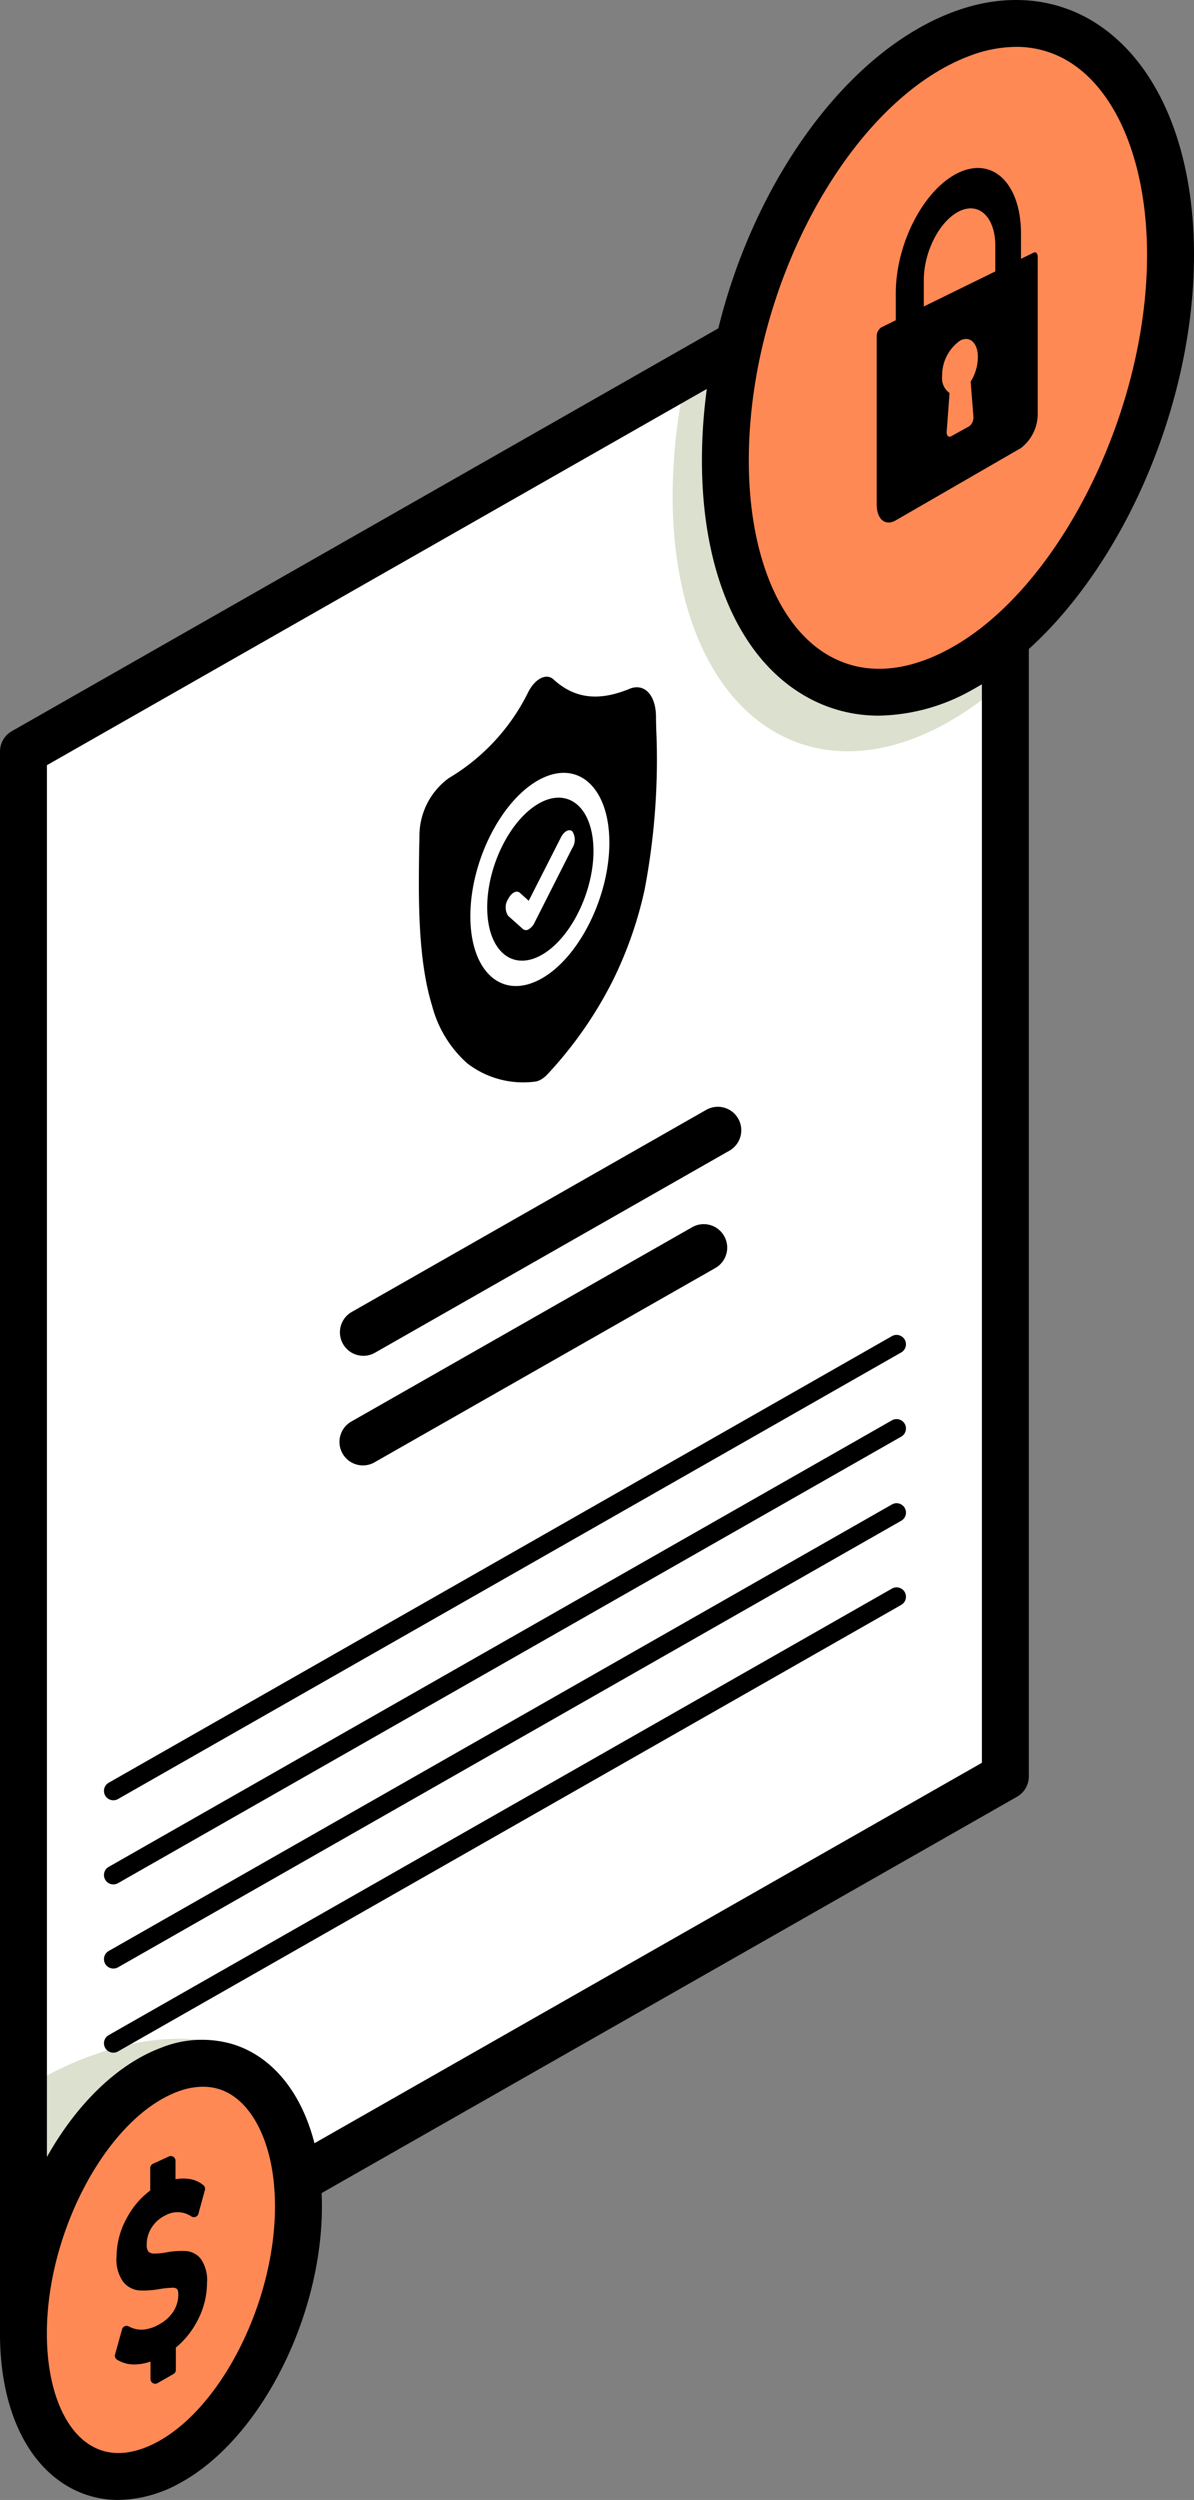 <svg xmlns="http://www.w3.org/2000/svg" width="107.796" height="225.594" viewBox="0 0 107.796 225.594"><rect x="0" y="0" width="107.796" height="225.594" fill="#808080" stroke="none"/><g transform="translate(2.118 17.3)"><path d="M380.861-344v143l-20.8,11.851-39.491,22.5L292.215-150.49V-293.477l8.361-4.761,51.519-29.368,2.16-1.228Z" transform="translate(-292.215 343.996)" fill="#fff"/></g><g transform="translate(2.118 183.981)"><path d="M316.924-134.477,292.215-120.4v-22.236a28.883,28.883,0,0,1,9.191-3.981,19.812,19.812,0,0,1,9.826.017l-.788,1.872C313.917-143.685,316.374-139.89,316.924-134.477Z" transform="translate(-292.215 147.224)" fill="#dce0ce"/></g><g transform="translate(60.727 17.3)"><path d="M391.442-344v44.107a28.57,28.57,0,0,1-5.76,4.091c-13.037,6.9-24.277-2.194-24.277-20.762a50.156,50.156,0,0,1,1.271-11.046l2.16-1.228Z" transform="translate(-361.405 343.996)" fill="#dce0ce"/></g><g transform="translate(0 15.182)"><path d="M291.833-148.755a2.12,2.12,0,0,1-1.064-.286,2.117,2.117,0,0,1-1.054-1.831V-293.859a2.119,2.119,0,0,1,1.069-1.841l88.647-50.519a2.117,2.117,0,0,1,2.113.008,2.117,2.117,0,0,1,1.054,1.831v143a2.116,2.116,0,0,1-1.07,1.84l-88.647,50.5A2.112,2.112,0,0,1,291.833-148.755Zm2.118-143.873v138.112l84.411-48.09V-340.734Z" transform="translate(-289.715 346.496)"/></g><g transform="translate(30.69 99.875)"><path d="M328.065-224.043a2.117,2.117,0,0,1-1.842-1.07,2.119,2.119,0,0,1,.791-2.889l32-18.234a2.116,2.116,0,0,1,2.888.791,2.117,2.117,0,0,1-.791,2.889l-32,18.234A2.1,2.1,0,0,1,328.065-224.043Z" transform="translate(-325.946 246.514)"/></g><g transform="translate(30.648 110.464)"><path d="M328.014-212.241a2.114,2.114,0,0,1-1.841-1.07,2.116,2.116,0,0,1,.791-2.888l30.77-17.535a2.116,2.116,0,0,1,2.888.792,2.116,2.116,0,0,1-.791,2.888l-30.77,17.534A2.1,2.1,0,0,1,328.014-212.241Z" transform="translate(-325.895 234.013)"/></g><g transform="translate(9.385 120.464)"><path d="M301.643-180.217a.846.846,0,0,1-.737-.428.847.847,0,0,1,.317-1.155L371.933-222.1a.847.847,0,0,1,1.156.317.848.848,0,0,1-.317,1.155l-70.711,40.3A.85.85,0,0,1,301.643-180.217Z" transform="translate(-300.794 222.207)"/></g><g transform="translate(9.385 128.056)"><path d="M301.643-171.255a.846.846,0,0,1-.737-.428.847.847,0,0,1,.317-1.155l70.711-40.295a.847.847,0,0,1,1.156.317.848.848,0,0,1-.317,1.155l-70.711,40.295A.841.841,0,0,1,301.643-171.255Z" transform="translate(-300.794 213.245)"/></g><g transform="translate(9.385 135.647)"><path d="M301.643-162.293a.846.846,0,0,1-.737-.428.847.847,0,0,1,.317-1.155l70.711-40.295a.847.847,0,0,1,1.156.317.848.848,0,0,1-.317,1.155L302.061-162.4A.842.842,0,0,1,301.643-162.293Z" transform="translate(-300.794 204.283)"/></g><g transform="translate(9.385 143.239)"><path d="M301.643-153.331a.847.847,0,0,1-.737-.428.847.847,0,0,1,.317-1.155l70.711-40.294a.846.846,0,0,1,1.156.316.848.848,0,0,1-.317,1.155l-70.711,40.295A.842.842,0,0,1,301.643-153.331Z" transform="translate(-300.794 195.321)"/></g><g transform="translate(43.989 71.98)"><path d="M346.5-279.025c-2.663,1.36-4.858,5.617-4.858,9.472s2.195,5.789,4.858,4.331c2.626-1.437,4.736-5.649,4.736-9.407S349.129-280.366,346.5-279.025Zm2.827,4.117-3.415,6.747a1.371,1.371,0,0,1-.525.595.436.436,0,0,1-.526-.029l-1.329-1.188a1.388,1.388,0,0,1,0-1.515c.293-.573.767-.823,1.058-.561l.8.719,2.909-5.722c.285-.562.747-.8,1.032-.538A1.389,1.389,0,0,1,349.33-274.908Z" transform="translate(-341.645 279.445)"/></g><g transform="translate(37.815 61.063)"><path d="M355.786-287.649v-.027c-.01-.334-.017-.688-.021-1.084-.019-1.932-1.066-3.022-2.39-2.476-2.794,1.15-4.984.884-6.877-.865l-.016-.014c-.621-.523-1.562-.07-2.189,1.056l-.017.03a18.556,18.556,0,0,1-7.223,7.855A6.455,6.455,0,0,0,334.409-278c0,.421-.012.8-.024,1.171v.068c-.06,4.4-.134,9.883,1.164,14.114a10.516,10.516,0,0,0,3.177,5.206,8.278,8.278,0,0,0,6.066,1.656,1.227,1.227,0,0,0,.244-.045,1.628,1.628,0,0,0,.355-.154,2.321,2.321,0,0,0,.353-.255,3.042,3.042,0,0,0,.245-.236,36.314,36.314,0,0,0,5.834-8.347,35.534,35.534,0,0,0,2.915-8.29A62.472,62.472,0,0,0,355.786-287.649Zm-10.4,22.583c-3.491,1.931-6.379-.59-6.379-5.652s2.889-10.639,6.379-12.4c3.427-1.731,6.17.867,6.17,5.764S348.816-266.962,345.389-265.066Z" transform="translate(-334.357 292.332)"/></g><g transform="translate(63.372 0)"><g transform="translate(2.118 2.107)"><path d="M407.217-341.035c0-14.929-8.185-23.959-18.888-19.942-11.437,4.294-21.3,21.645-21.3,38.482s9.864,25.088,21.3,18.828C399.031-309.524,407.217-326.107,407.217-341.035Z" transform="translate(-367.027 361.932)" fill="#ff8955"/></g><path d="M380.514-299.84a13.225,13.225,0,0,1-6.822-1.859c-5.824-3.452-9.165-11.17-9.165-21.174,0-17.619,10.173-35.771,22.675-40.465,4.791-1.8,9.521-1.339,13.32,1.293,5.357,3.711,8.429,11.231,8.429,20.63,0,15.862-8.781,33.092-19.988,39.226A17.659,17.659,0,0,1,380.514-299.84Zm12.373-60.348a11.942,11.942,0,0,0-4.2.815c-10.8,4.055-19.929,20.77-19.929,36.5,0,8.346,2.651,14.9,7.088,17.531,3.159,1.872,6.99,1.676,11.08-.562,9.807-5.368,17.786-21.3,17.786-35.511,0-7.873-2.469-14.283-6.605-17.148A9.022,9.022,0,0,0,392.887-360.189Z" transform="translate(-364.527 364.419)"/></g><g transform="translate(79.149 15.156)"><path d="M397.318-338.885l-1.138.558V-340.6c0-4.394-2.427-6.905-5.494-5.563-3.163,1.385-5.81,6.324-5.81,10.971v2.407l-1.288.632a.967.967,0,0,0-.434.819v15.173c0,1.339.776,1.98,1.722,1.434l11.3-6.525a3.9,3.9,0,0,0,1.515-3.133V-338.5C397.694-338.816,397.526-338.986,397.318-338.885Zm-5.431,14.811a1.072,1.072,0,0,1-.1.507.788.788,0,0,1-.3.359l-1.614.894a.234.234,0,0,1-.3-.028.535.535,0,0,1-.1-.4l.258-3.476a1.645,1.645,0,0,1-.669-1.54,3.839,3.839,0,0,1,1.626-3.194c.886-.455,1.6.219,1.6,1.5a4.315,4.315,0,0,1-.651,2.215Zm1.975-13.117-6.456,3.164v-2.379c0-2.623,1.484-5.432,3.279-6.25,1.764-.8,3.177.621,3.177,3.161Z" transform="translate(-383.153 346.527)"/></g><g transform="translate(2.118 186.187)"><path d="M317.043-131.707c0,9.225-5.057,19.466-11.664,23.083-7.005,3.837-13.062-1.144-13.164-11.376v-.254c0-10.4,6.1-21.126,13.164-23.777a7.826,7.826,0,0,1,5.066-.3c3.473,1.042,5.93,4.837,6.48,10.25C317-133.317,317.043-132.529,317.043-131.707Z" transform="translate(-292.215 144.62)" fill="#ff8955"/></g><g transform="translate(0 184.065)"><path d="M300.4-105.6a8.981,8.981,0,0,1-4.586-1.24c-3.814-2.235-6.038-7.165-6.1-13.527v-.274c0-11.2,6.521-22.752,14.538-25.76a9.865,9.865,0,0,1,6.417-.342c4.361,1.308,7.343,5.818,7.979,12.063a25.645,25.645,0,0,1,.13,2.586c0,10.068-5.607,21.023-12.765,24.94A11.713,11.713,0,0,1,300.4-105.6Zm7.644-37.289a6.586,6.586,0,0,0-2.307.452c-6.279,2.357-11.789,12.542-11.789,21.8v.253c.047,4.745,1.545,8.451,4.007,9.893,2.134,1.251,4.452.485,6.022-.374,5.825-3.189,10.564-12.71,10.564-21.226,0-.721-.036-1.428-.108-2.162-.448-4.412-2.357-7.644-4.981-8.431A4.872,4.872,0,0,0,308.047-142.885Z" transform="translate(-289.715 147.125)"/></g><g transform="translate(10.375 194.554)"><g transform="translate(0.424 0.424)"><path d="M309.173-120.119a7.283,7.283,0,0,1-2.057,2.537v2.223l-1.437.823v-2.2a4.667,4.667,0,0,1-1.774.457,2.527,2.527,0,0,1-1.442-.362l.632-2.271a2.893,2.893,0,0,0,1.5.34,3.875,3.875,0,0,0,1.619-.516,3.9,3.9,0,0,0,1.463-1.325,3.251,3.251,0,0,0,.5-1.781.963.963,0,0,0-.276-.8,1.067,1.067,0,0,0-.688-.211,9.094,9.094,0,0,0-1.174.119,7.839,7.839,0,0,1-1.759.129,1.671,1.671,0,0,1-1.178-.631,3.1,3.1,0,0,1-.5-2,6.81,6.81,0,0,1,.858-3.256,6.972,6.972,0,0,1,2.181-2.5v-2.242l1.438-.662v2.2a3.728,3.728,0,0,1,1.5-.15,2.13,2.13,0,0,1,1.166.479l-.584,2.138a2.632,2.632,0,0,0-2.758-.119,3.4,3.4,0,0,0-1.4,1.231,3.233,3.233,0,0,0-.525,1.8,1.226,1.226,0,0,0,.3.946,1.146,1.146,0,0,0,.765.277,6.913,6.913,0,0,0,1.237-.121,7.483,7.483,0,0,1,1.646-.108,1.463,1.463,0,0,1,1.06.6,3.019,3.019,0,0,1,.434,1.841A6.886,6.886,0,0,1,309.173-120.119Z" transform="translate(-302.463 134.242)"/></g><path d="M305.6-114.189a.424.424,0,0,1-.213-.058.422.422,0,0,1-.211-.366v-1.579a4.59,4.59,0,0,1-1.338.258,2.93,2.93,0,0,1-1.679-.425.425.425,0,0,1-.184-.474l.632-2.271a.42.42,0,0,1,.239-.274.416.416,0,0,1,.363.011,2.432,2.432,0,0,0,1.288.294,3.47,3.47,0,0,0,1.438-.465,3.5,3.5,0,0,0,1.309-1.179,2.812,2.812,0,0,0,.44-1.554c0-.348-.088-.444-.114-.464a.577.577,0,0,0-.422-.121,8.872,8.872,0,0,0-1.116.114,8.343,8.343,0,0,1-1.851.133,2.088,2.088,0,0,1-1.471-.779,3.435,3.435,0,0,1-.6-2.27,7.245,7.245,0,0,1,.908-3.456,7.478,7.478,0,0,1,2.132-2.515v-2.025a.422.422,0,0,1,.246-.385l1.437-.662a.421.421,0,0,1,.4.028.423.423,0,0,1,.2.357v1.67a3.836,3.836,0,0,1,1.13-.037,2.551,2.551,0,0,1,1.391.577.426.426,0,0,1,.134.434l-.585,2.138a.42.42,0,0,1-.258.285.424.424,0,0,1-.382-.042,2.221,2.221,0,0,0-2.342-.092,2.959,2.959,0,0,0-1.229,1.081,2.8,2.8,0,0,0-.457,1.564.908.908,0,0,0,.16.629.732.732,0,0,0,.493.172,5.964,5.964,0,0,0,1.156-.116,7.663,7.663,0,0,1,1.75-.113,1.881,1.881,0,0,1,1.36.758,3.372,3.372,0,0,1,.524,2.1,7.339,7.339,0,0,1-.8,3.3h0a7.779,7.779,0,0,1-2.013,2.551v2.019a.42.42,0,0,1-.213.367l-1.438.823A.423.423,0,0,1,305.6-114.189Zm0-3.049a.421.421,0,0,1,.229.068.421.421,0,0,1,.195.356v1.471l.59-.337v-1.977a.424.424,0,0,1,.163-.335,6.887,6.887,0,0,0,1.938-2.392h0a6.5,6.5,0,0,0,.716-2.922,2.576,2.576,0,0,0-.342-1.578,1.047,1.047,0,0,0-.761-.44,7.312,7.312,0,0,0-1.548.105,7.332,7.332,0,0,1-1.31.127,1.566,1.566,0,0,1-1.037-.385,1.617,1.617,0,0,1-.445-1.263,3.668,3.668,0,0,1,.593-2.025,3.848,3.848,0,0,1,1.57-1.382,3.075,3.075,0,0,1,2.675-.127l.367-1.339a1.858,1.858,0,0,0-.73-.23,3.37,3.37,0,0,0-1.334.136.421.421,0,0,1-.374-.067.425.425,0,0,1-.169-.34v-1.543l-.59.272v1.972a.428.428,0,0,1-.183.349,6.586,6.586,0,0,0-2.05,2.349,6.411,6.411,0,0,0-.807,3.055,2.793,2.793,0,0,0,.4,1.721,1.26,1.26,0,0,0,.888.483,7.463,7.463,0,0,0,1.659-.124,9.385,9.385,0,0,1,1.238-.125,1.436,1.436,0,0,1,.952.3,1.353,1.353,0,0,1,.44,1.132,3.683,3.683,0,0,1-.572,2.008,4.329,4.329,0,0,1-1.617,1.469,4.3,4.3,0,0,1-1.8.568,3.214,3.214,0,0,1-1.25-.182l-.409,1.473a2.227,2.227,0,0,0,.928.156,4.285,4.285,0,0,0,1.612-.418A.415.415,0,0,1,305.6-117.238Z" transform="translate(-301.963 134.742)"/></g></svg>